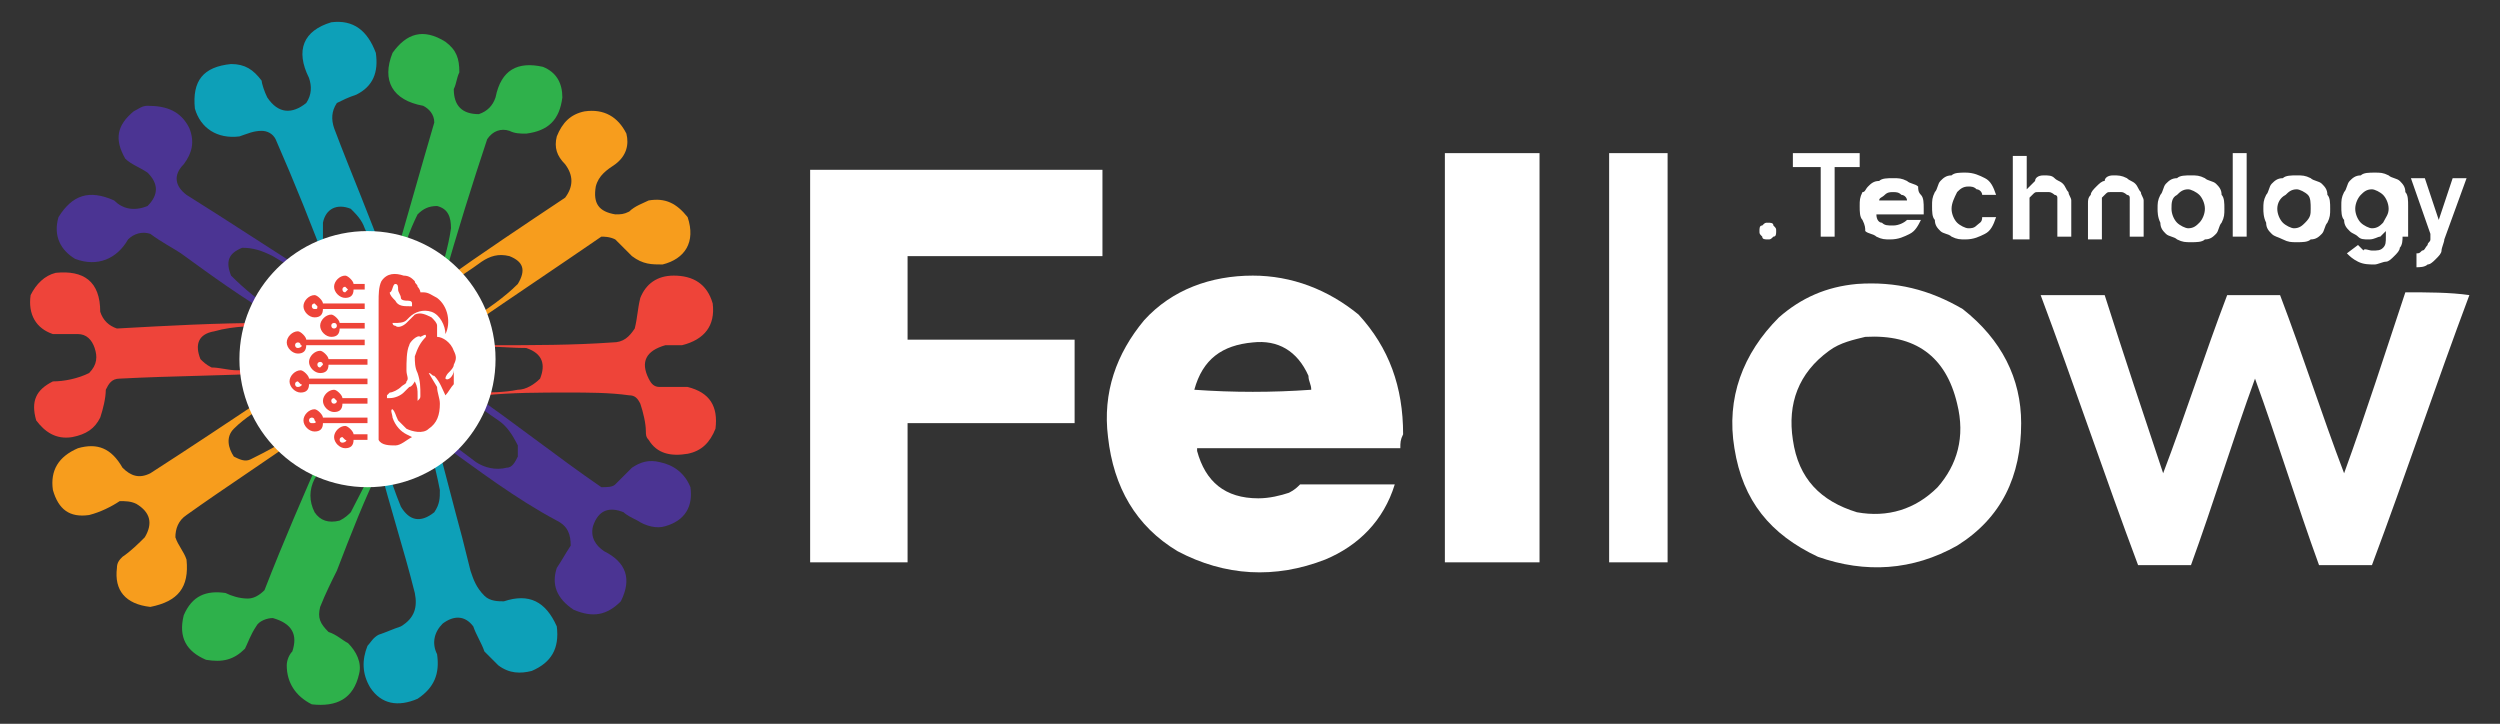 <?xml version="1.0" encoding="utf-8"?>
<!-- Generator: Adobe Illustrator 24.3.0, SVG Export Plug-In . SVG Version: 6.00 Build 0)  -->
<svg version="1.1" id="Layer_1" xmlns="http://www.w3.org/2000/svg" xmlns:xlink="http://www.w3.org/1999/xlink" x="0px" y="0px"
	 viewBox="0 0 89.8 26" style="enable-background:new 0 0 89.8 26;" xml:space="preserve">
<rect x="0" y="0" width="89.8" height="26" fill="#333333" stroke="none"/>
<style type="text/css">
	.st0{fill-rule:evenodd;clip-rule:evenodd;fill:#0C1B1B;}
	.st1{fill-rule:evenodd;clip-rule:evenodd;fill:#0C1B1C;}
	.st2{fill-rule:evenodd;clip-rule:evenodd;fill:#0C1C1C;}
	.st3{fill:#EE463B;}
	.st4{fill-rule:evenodd;clip-rule:evenodd;fill:#0DA0B8;}
	.st5{fill-rule:evenodd;clip-rule:evenodd;fill:#2FB14B;}
	.st6{fill-rule:evenodd;clip-rule:evenodd;fill:#4B3493;}
	.st7{fill-rule:evenodd;clip-rule:evenodd;fill:#F79D1D;}
	.st8{fill-rule:evenodd;clip-rule:evenodd;fill:#EE443A;}
	.st9{fill-rule:evenodd;clip-rule:evenodd;fill:#EE4439;}
	.st10{fill-rule:evenodd;clip-rule:evenodd;fill:#F4847C;}
	.st11{fill-rule:evenodd;clip-rule:evenodd;fill:#2EB14B;}
	.st12{fill-rule:evenodd;clip-rule:evenodd;fill:#FFFFFF;}
	.st13{fill:#EE4439;}
	.st14{fill:#FFFFFF;}
</style>
<g>
	<g>
		<path class="st12" d="M55.3,5.5c0,4.9,0,9.8,0,14.7c-1.1,0-2.2,0-3.4,0c0-4.9,0-9.8,0-14.7C53,5.5,54.1,5.5,55.3,5.5z"/>
	</g>
	<g>
		<path class="st12" d="M57.8,5.5c0.7,0,1.4,0,2.1,0c0,4.9,0,9.8,0,14.7c-0.7,0-1.4,0-2.1,0C57.8,15.3,57.8,10.4,57.8,5.5z"/>
	</g>
	<g>
		<path class="st12" d="M32.6,12.2c2,0,4,0,6,0c0,1,0,2,0,3c-2,0-4,0-6,0c0,1.7,0,3.3,0,5c-1.2,0-2.3,0-3.5,0c0-4.7,0-9.4,0-14.1
			c3.5,0,7,0,10.5,0c0,1,0,2.1,0,3.1c-2.3,0-4.7,0-7,0C32.6,10.2,32.6,11.2,32.6,12.2z"/>
	</g>
	<g>
		<path class="st12" d="M86.4,10.5c0.8,0,1.6,0,2.3,0.1c-1.2,3.2-2.3,6.5-3.5,9.7c-0.6,0-1.3,0-1.9,0c-0.8-2.2-1.5-4.5-2.3-6.7
			c-0.8,2.2-1.5,4.5-2.3,6.7c-0.6,0-1.3,0-1.9,0c-1.2-3.2-2.3-6.5-3.5-9.7c0.8,0,1.6,0,2.3,0c0.7,2.2,1.4,4.3,2.1,6.4
			c0.8-2.1,1.5-4.3,2.3-6.4c0.6,0,1.3,0,1.9,0c0.8,2.1,1.5,4.3,2.3,6.4C85,14.8,85.7,12.6,86.4,10.5z"/>
	</g>
	<path class="st12" d="M70.5,11.1c-1.2-0.7-2.4-1-3.8-0.9c-1.1,0.1-2,0.5-2.8,1.2c-1.3,1.3-1.9,2.9-1.6,4.7c0.3,1.9,1.3,3.1,3,3.9
		c1.7,0.6,3.4,0.5,5-0.4c1.6-1,2.3-2.5,2.3-4.4C72.6,13.6,71.9,12.2,70.5,11.1z M69.6,17.5c-0.8,0.8-1.8,1.1-2.9,0.9
		c-1.3-0.4-2.1-1.2-2.3-2.6c-0.2-1.3,0.2-2.4,1.3-3.2c0.4-0.3,0.9-0.4,1.3-0.5c1.8-0.1,2.9,0.7,3.3,2.4
		C70.6,15.7,70.3,16.7,69.6,17.5z"/>
	<path class="st12" d="M48.8,11.3c-1.1-0.9-2.4-1.4-3.8-1.4c-1.5,0-2.9,0.5-3.9,1.6c-1,1.2-1.5,2.6-1.3,4.2c0.2,1.8,1,3.2,2.5,4.1
		c1.7,0.9,3.5,1,5.3,0.3c1.2-0.5,2.1-1.4,2.5-2.7c-1.1,0-2.3,0-3.4,0c-0.1,0.1-0.2,0.2-0.4,0.3c-0.3,0.1-0.7,0.2-1.1,0.2
		c-1.2,0-1.9-0.6-2.2-1.7c0,0,0-0.1,0-0.1c2.4,0,4.8,0,7.3,0c0-0.2,0-0.3,0.1-0.5C50.4,13.9,49.9,12.5,48.8,11.3z M42.9,14
		C42.9,14,42.9,14,42.9,14c0.3-1.1,1-1.6,2.1-1.7c0.9-0.1,1.6,0.3,2,1.2c0,0.2,0.1,0.3,0.1,0.5C45.7,14.1,44.3,14.1,42.9,14z"/>
</g>
<g>
	<path class="st14" d="M63.2,8.3c0-0.1,0-0.2,0.1-0.2C63.4,8,63.4,8,63.5,8c0.1,0,0.2,0,0.2,0.1c0.1,0.1,0.1,0.1,0.1,0.2
		c0,0.1,0,0.2-0.1,0.2c-0.1,0.1-0.1,0.1-0.2,0.1c-0.1,0-0.2,0-0.2-0.1C63.2,8.4,63.2,8.4,63.2,8.3z"/>
	<path class="st14" d="M65.3,6h-0.9V5.5h2.4V6h-0.9v2.5h-0.5V6z"/>
	<path class="st14" d="M68,8.1c0.2,0,0.4-0.1,0.5-0.2H69c-0.1,0.2-0.2,0.4-0.4,0.5c-0.2,0.1-0.4,0.2-0.7,0.2c-0.2,0-0.3,0-0.5-0.1
		c-0.1-0.1-0.3-0.1-0.4-0.2C67,8.2,67,8.1,66.9,7.9c-0.1-0.1-0.1-0.3-0.1-0.5c0-0.2,0-0.3,0.1-0.5C67,6.9,67,6.8,67.1,6.7
		c0.1-0.1,0.2-0.2,0.4-0.2c0.1-0.1,0.3-0.1,0.5-0.1c0.2,0,0.3,0,0.5,0.1c0.1,0.1,0.3,0.1,0.4,0.2C68.9,6.8,68.9,6.9,69,7
		c0.1,0.1,0.1,0.3,0.1,0.5c0,0,0,0.1,0,0.1c0,0,0,0.1,0,0.1h-1.7c0,0.2,0.1,0.3,0.2,0.3C67.7,8.1,67.8,8.1,68,8.1z M68.5,7.2
		c0-0.1-0.1-0.2-0.2-0.2c-0.1-0.1-0.2-0.1-0.3-0.1c-0.1,0-0.2,0-0.3,0.1c-0.1,0.1-0.2,0.1-0.2,0.2H68.5z"/>
	<path class="st14" d="M70.1,7.5c0,0.2,0.1,0.4,0.2,0.5c0.1,0.1,0.3,0.2,0.4,0.2c0.1,0,0.2,0,0.3-0.1c0.1-0.1,0.2-0.1,0.2-0.3h0.5
		c-0.1,0.3-0.2,0.5-0.4,0.6c-0.2,0.1-0.4,0.2-0.7,0.2c-0.2,0-0.3,0-0.5-0.1c-0.1-0.1-0.3-0.1-0.4-0.2c-0.1-0.1-0.2-0.2-0.2-0.4
		c-0.1-0.1-0.1-0.3-0.1-0.5c0-0.2,0-0.3,0.1-0.5c0.1-0.1,0.1-0.3,0.2-0.4c0.1-0.1,0.2-0.2,0.4-0.2c0.1-0.1,0.3-0.1,0.5-0.1
		c0.3,0,0.5,0.1,0.7,0.2c0.2,0.1,0.3,0.3,0.4,0.6h-0.5c0-0.1-0.1-0.2-0.2-0.2c-0.1-0.1-0.2-0.1-0.3-0.1c-0.2,0-0.3,0.1-0.4,0.2
		C70.2,7.1,70.1,7.3,70.1,7.5z"/>
	<path class="st14" d="M72.8,8.6h-0.5v-3h0.5V8.6z M73.4,6.3c0.2,0,0.3,0,0.4,0.1c0.1,0.1,0.2,0.1,0.3,0.2c0.1,0.1,0.1,0.2,0.2,0.3
		c0,0.1,0.1,0.2,0.1,0.3v1.3h-0.5V7.3c0-0.1,0-0.1,0-0.2c0-0.1-0.1-0.1-0.1-0.1c0,0-0.1-0.1-0.2-0.1c-0.1,0-0.1,0-0.2,0
		c-0.1,0-0.1,0-0.2,0c-0.1,0-0.1,0-0.2,0.1c0,0-0.1,0.1-0.1,0.1c0,0.1,0,0.1,0,0.2v1.3h-0.5l0.2-1.2c0-0.1,0-0.2,0.1-0.3
		c0-0.1,0.1-0.2,0.1-0.3c0.1-0.1,0.2-0.2,0.3-0.3C73.1,6.4,73.2,6.3,73.4,6.3z"/>
	<path class="st14" d="M75.9,6.3c0.2,0,0.3,0,0.5,0.1c0.1,0.1,0.2,0.1,0.3,0.2c0.1,0.1,0.1,0.2,0.2,0.3c0,0.1,0.1,0.2,0.1,0.3v1.3
		h-0.5V7.3c0-0.1,0-0.1,0-0.2c0-0.1-0.1-0.1-0.1-0.1c0,0-0.1-0.1-0.2-0.1c-0.1,0-0.1,0-0.2,0c-0.1,0-0.1,0-0.2,0
		c-0.1,0-0.1,0-0.2,0.1c0,0-0.1,0.1-0.1,0.1c0,0.1,0,0.1,0,0.2v1.3h-0.5V7.3c0-0.1,0-0.2,0.1-0.3c0-0.1,0.1-0.2,0.2-0.3
		c0.1-0.1,0.2-0.2,0.3-0.2C75.6,6.4,75.7,6.3,75.9,6.3z"/>
	<path class="st14" d="M77.5,7.5c0-0.2,0-0.3,0.1-0.5c0.1-0.1,0.1-0.3,0.2-0.4c0.1-0.1,0.2-0.2,0.4-0.2c0.1-0.1,0.3-0.1,0.5-0.1
		c0.2,0,0.3,0,0.5,0.1c0.1,0.1,0.3,0.1,0.4,0.2c0.1,0.1,0.2,0.2,0.2,0.4c0.1,0.1,0.1,0.3,0.1,0.5c0,0.2,0,0.3-0.1,0.5
		c-0.1,0.1-0.1,0.3-0.2,0.4c-0.1,0.1-0.2,0.2-0.4,0.2c-0.1,0.1-0.3,0.1-0.5,0.1c-0.2,0-0.3,0-0.5-0.1c-0.1-0.1-0.3-0.1-0.4-0.2
		c-0.1-0.1-0.2-0.2-0.2-0.4C77.5,7.8,77.5,7.6,77.5,7.5z M78,7.5c0,0.2,0.1,0.4,0.2,0.5c0.1,0.1,0.3,0.2,0.4,0.2
		c0.2,0,0.3-0.1,0.4-0.2c0.1-0.1,0.2-0.3,0.2-0.5c0-0.2-0.1-0.4-0.2-0.5c-0.1-0.1-0.3-0.2-0.4-0.2c-0.2,0-0.3,0.1-0.4,0.2
		C78,7.1,78,7.3,78,7.5z"/>
	<path class="st14" d="M80.2,5.5h0.5v3h-0.5V5.5z"/>
	<path class="st14" d="M81.3,7.5c0-0.2,0-0.3,0.1-0.5c0.1-0.1,0.1-0.3,0.2-0.4c0.1-0.1,0.2-0.2,0.4-0.2c0.1-0.1,0.3-0.1,0.5-0.1
		c0.2,0,0.3,0,0.5,0.1c0.1,0.1,0.3,0.1,0.4,0.2c0.1,0.1,0.2,0.2,0.2,0.4c0.1,0.1,0.1,0.3,0.1,0.5c0,0.2,0,0.3-0.1,0.5
		c-0.1,0.1-0.1,0.3-0.2,0.4c-0.1,0.1-0.2,0.2-0.4,0.2c-0.1,0.1-0.3,0.1-0.5,0.1c-0.2,0-0.3,0-0.5-0.1s-0.3-0.1-0.4-0.2
		c-0.1-0.1-0.2-0.2-0.2-0.4C81.3,7.8,81.3,7.6,81.3,7.5z M81.8,7.5c0,0.2,0.1,0.4,0.2,0.5c0.1,0.1,0.3,0.2,0.4,0.2
		c0.2,0,0.3-0.1,0.4-0.2C83,7.8,83,7.7,83,7.5C83,7.3,83,7.1,82.9,7c-0.1-0.1-0.3-0.2-0.4-0.2c-0.2,0-0.3,0.1-0.4,0.2
		C81.9,7.1,81.8,7.3,81.8,7.5z"/>
	<path class="st14" d="M86.3,8.5c0,0.1,0,0.3-0.1,0.4C86.2,9,86.1,9.1,86,9.2c-0.1,0.1-0.2,0.2-0.3,0.2c-0.1,0-0.3,0.1-0.4,0.1
		c-0.2,0-0.4,0-0.6-0.1c-0.2-0.1-0.3-0.2-0.4-0.3l0.4-0.3c0.1,0.1,0.1,0.1,0.2,0.2C84.9,8.9,85.1,9,85.2,9c0.2,0,0.3,0,0.4-0.1
		c0.1-0.1,0.1-0.2,0.1-0.4V8.3c-0.1,0.1-0.1,0.1-0.2,0.2c-0.1,0-0.2,0.1-0.4,0.1c-0.2,0-0.3,0-0.4-0.1c-0.1-0.1-0.2-0.1-0.3-0.2
		c-0.1-0.1-0.2-0.2-0.2-0.4c-0.1-0.1-0.1-0.3-0.1-0.5c0-0.2,0-0.3,0.1-0.5c0.1-0.1,0.1-0.3,0.2-0.4c0.1-0.1,0.2-0.2,0.4-0.2
		c0.1-0.1,0.3-0.1,0.5-0.1c0.2,0,0.3,0,0.5,0.1c0.1,0.1,0.3,0.1,0.4,0.2c0.1,0.1,0.2,0.2,0.2,0.4c0.1,0.1,0.1,0.3,0.1,0.5V8.5z
		 M85.8,7.5c0-0.2-0.1-0.4-0.2-0.5c-0.1-0.1-0.3-0.2-0.4-0.2c-0.2,0-0.3,0.1-0.4,0.2c-0.1,0.1-0.2,0.3-0.2,0.5
		c0,0.2,0.1,0.4,0.2,0.5c0.1,0.1,0.3,0.2,0.4,0.2c0.2,0,0.3-0.1,0.4-0.2C85.7,7.8,85.8,7.7,85.8,7.5z"/>
	<path class="st14" d="M86.6,6.4h0.5l0.5,1.5l0.5-1.5h0.5l-0.8,2.2c0,0.1-0.1,0.3-0.1,0.4c0,0.1-0.1,0.2-0.2,0.3
		c-0.1,0.1-0.2,0.2-0.3,0.2c-0.1,0.1-0.3,0.1-0.4,0.1V9.1c0.1,0,0.1,0,0.2-0.1c0.1,0,0.1-0.1,0.2-0.2c0-0.1,0.1-0.1,0.1-0.2
		c0-0.1,0-0.2,0-0.2L86.6,6.4z"/>
</g>
<g>
	<g>
		<path class="st4" d="M11.9,0.8c0.8-0.1,1.3,0.3,1.6,1.1c0.1,0.7-0.1,1.2-0.7,1.5c-0.3,0.1-0.5,0.2-0.7,0.3
			c-0.2,0.3-0.2,0.6-0.1,0.9c0.6,1.6,1.3,3.2,1.9,4.9c-0.1,0-0.2,0-0.3,0c-0.2-0.4-0.3-0.9-0.5-1.3c-0.1-0.3-0.3-0.5-0.5-0.7
			c-0.5-0.2-0.9,0-1,0.5c0,0.2,0,0.4,0,0.6c0.1,0.3,0.2,0.7,0.4,1c-0.1,0.1-0.1,0.1-0.2,0.1C11.2,8.1,10.6,6.6,9.9,5
			C9.8,4.8,9.6,4.7,9.4,4.7c-0.3,0-0.5,0.1-0.8,0.2C7.8,5,7.2,4.6,7,3.9c-0.1-1,0.3-1.5,1.3-1.6c0.5,0,0.8,0.2,1.1,0.6
			C9.4,3,9.5,3.3,9.6,3.5C10,4.1,10.5,4.1,11,3.7c0.2-0.3,0.2-0.6,0.1-0.9C10.6,1.8,10.9,1.1,11.9,0.8z"/>
	</g>
	<g>
		<path class="st5" d="M15.9,10.2c0,0-0.1,0.1-0.1,0.1c0,0-0.1-0.1-0.1-0.1c0.2-0.7,0.4-1.3,0.5-2c0-0.4-0.1-0.7-0.5-0.8
			c-0.3,0-0.5,0.1-0.7,0.3c-0.3,0.6-0.5,1.2-0.7,1.9c-0.1,0-0.1,0-0.2,0c0.5-1.7,1-3.5,1.5-5.2c0-0.3-0.2-0.5-0.4-0.6
			c-1.1-0.2-1.5-0.9-1.1-1.9c0.5-0.7,1.1-0.9,1.9-0.4c0.4,0.3,0.5,0.6,0.5,1.1c-0.1,0.2-0.1,0.4-0.2,0.6c0,0.6,0.3,0.9,0.9,0.9
			c0.3-0.1,0.5-0.3,0.6-0.6c0.2-1,0.8-1.3,1.7-1.1c0.5,0.2,0.7,0.6,0.7,1.1c-0.1,0.8-0.5,1.2-1.3,1.3c-0.2,0-0.4,0-0.6-0.1
			c-0.3-0.1-0.6,0-0.8,0.3C17,6.5,16.4,8.4,15.9,10.2z"/>
	</g>
	<g>
		<path class="st6" d="M5.3,3.8c0.7,0,1.2,0.2,1.5,0.8c0.2,0.5,0.1,0.9-0.2,1.3C6.2,6.3,6.3,6.7,6.7,7c1.6,1,3.1,2,4.7,3
			c0,0-0.1,0.1-0.1,0.1c-0.5-0.3-1-0.6-1.5-0.9C9.4,9,9.1,8.9,8.7,8.9c-0.5,0.2-0.6,0.5-0.4,1c0.5,0.5,1,0.9,1.6,1.3
			c0.1,0.1,0.1,0.1,0,0.2c-1.2-0.7-2.3-1.5-3.4-2.3C6.2,8.9,5.8,8.7,5.4,8.4c-0.3-0.1-0.6,0-0.8,0.2c-0.4,0.7-1.1,1-1.9,0.7
			C2.2,9,1.9,8.5,2.1,7.8c0.5-0.8,1.1-1,2-0.6c0.3,0.3,0.7,0.4,1.2,0.2c0.4-0.4,0.4-0.8,0-1.2C5,6,4.7,5.9,4.5,5.7
			C4.1,5,4.2,4.5,4.8,4C5,3.9,5.1,3.8,5.3,3.8z"/>
	</g>
	<g>
		<path class="st7" d="M15.8,10.2c0,0,0.1,0,0.1-0.1c1.4-1,2.9-2,4.4-3c0.3-0.4,0.3-0.8,0-1.2c-0.3-0.3-0.4-0.6-0.3-1
			c0.2-0.5,0.5-0.8,1-0.9c0.7-0.1,1.2,0.2,1.5,0.8c0.1,0.4,0,0.8-0.4,1.1c-0.3,0.2-0.6,0.4-0.7,0.8c-0.1,0.6,0.1,0.9,0.7,1
			c0.2,0,0.3,0,0.5-0.1c0.2-0.2,0.5-0.3,0.7-0.4c0.6-0.1,1,0.1,1.4,0.6c0.3,0.9-0.1,1.5-0.9,1.7c-0.4,0-0.7,0-1.1-0.3
			c-0.2-0.2-0.4-0.4-0.6-0.6c-0.2-0.1-0.4-0.1-0.5-0.1c-1.6,1.1-3.1,2.1-4.7,3.2c-0.1-0.1-0.1-0.1,0-0.2c0.6-0.4,1.2-0.8,1.7-1.3
			c0.3-0.5,0.2-0.8-0.3-1c-0.4-0.1-0.7,0-1,0.2c-0.4,0.3-0.9,0.6-1.3,0.9C15.9,10.4,15.9,10.3,15.8,10.2z"/>
	</g>
	<g>
		<path class="st8" d="M2,9.8c1-0.1,1.6,0.3,1.6,1.4c0.1,0.3,0.3,0.5,0.6,0.6c1.8-0.1,3.6-0.2,5.4-0.2c0.1,0,0.2,0,0.4,0
			c0,0,0,0.1,0,0.1c-0.8,0-1.6,0-2.3,0.2c-0.6,0.1-0.7,0.5-0.5,1c0.1,0.1,0.2,0.2,0.4,0.3c0.3,0,0.6,0.1,0.9,0.1c0.4,0,0.9,0,1.3,0
			c0,0,0,0.1,0,0.1c-1.8,0.1-3.6,0.1-5.5,0.2C4,13.6,3.9,13.8,3.8,14c0,0.3-0.1,0.7-0.2,1c-0.2,0.4-0.5,0.6-1,0.7
			c-0.6,0.1-1-0.2-1.3-0.6c-0.2-0.7,0-1.1,0.6-1.4c0.4,0,0.9-0.1,1.3-0.3c0.3-0.3,0.3-0.6,0.2-0.9C3.3,12.2,3.1,12,2.8,12
			c-0.3,0-0.6,0-0.9,0c-0.6-0.2-0.9-0.7-0.8-1.4C1.3,10.2,1.6,9.9,2,9.8z"/>
	</g>
	<g>
		<path class="st9" d="M17.1,12.5c0,0,0-0.1,0-0.1c0.2,0,0.4,0,0.6,0c1.4,0,2.9,0,4.3-0.1c0.4,0,0.6-0.2,0.8-0.5
			c0.1-0.4,0.1-0.7,0.2-1.1c0.2-0.5,0.6-0.8,1.2-0.8c0.7,0,1.2,0.3,1.4,1c0.1,0.8-0.3,1.3-1.1,1.5c-0.2,0-0.4,0-0.6,0
			c-0.7,0.2-0.9,0.6-0.6,1.2c0.1,0.2,0.2,0.3,0.4,0.3c0.3,0,0.6,0,1,0c0.8,0.2,1.1,0.7,1,1.5c-0.2,0.5-0.5,0.8-1,0.9
			c-0.6,0.1-1.1,0-1.4-0.5c-0.1-0.1-0.1-0.2-0.1-0.3c0-0.3-0.1-0.7-0.2-1c-0.1-0.2-0.2-0.3-0.4-0.3c-0.7-0.1-1.5-0.1-2.2-0.1
			c-1,0-2,0-3,0.1c-0.1,0-0.2,0-0.3,0c0,0,0,0,0-0.1c0.5,0,1,0,1.5-0.1c0.3,0,0.6-0.2,0.8-0.4c0.2-0.5,0.1-0.9-0.5-1.1
			C18.2,12.5,17.6,12.4,17.1,12.5z"/>
	</g>
	<g>
		<path class="st10" d="M17.7,12.3c-0.2,0-0.4,0-0.6,0c0,0,0,0.1,0,0.1c0,0,0-0.1,0-0.1C17.3,12.3,17.5,12.3,17.7,12.3z"/>
	</g>
	<g>
		<path class="st7" d="M9.8,14.1c0.1,0.1,0.1,0.2,0,0.3c-0.5,0.3-1,0.6-1.4,1c-0.3,0.3-0.2,0.7,0,1c0.2,0.1,0.4,0.2,0.6,0.1
			c0.6-0.3,1.2-0.6,1.7-1c0.1,0,0.1,0,0.2,0.1c-1.4,1-2.8,1.9-4.2,2.9c-0.3,0.2-0.4,0.5-0.4,0.8c0.1,0.3,0.3,0.5,0.4,0.8
			c0.1,1-0.3,1.5-1.3,1.7c-0.9-0.1-1.3-0.6-1.2-1.4c0-0.2,0.1-0.3,0.2-0.4c0.3-0.2,0.6-0.5,0.8-0.7c0.3-0.5,0.2-0.9-0.3-1.2
			C4.7,18,4.5,18,4.3,18c-0.3,0.2-0.7,0.4-1.1,0.5c-0.7,0.1-1.1-0.2-1.3-0.9c-0.1-0.7,0.2-1.2,0.9-1.5c0.7-0.2,1.2,0,1.6,0.7
			c0.3,0.3,0.6,0.4,1,0.2C6.8,16.1,8.3,15.1,9.8,14.1z"/>
	</g>
	<g>
		<path class="st6" d="M15.8,15.9C15.8,15.9,15.8,15.8,15.8,15.9c0-0.2,0-0.2,0.1-0.2c0.4,0.3,0.8,0.6,1.2,0.9
			c0.3,0.2,0.7,0.3,1.1,0.2c0.2,0,0.3-0.2,0.4-0.4c0-0.1,0-0.2,0-0.4c-0.2-0.4-0.4-0.7-0.7-0.9c-0.3-0.2-0.7-0.5-1-0.7
			c-0.1-0.1-0.1-0.2,0-0.3c1.6,1.1,3.1,2.3,4.7,3.4c0.2,0,0.4,0,0.5-0.1c0.2-0.2,0.4-0.4,0.6-0.6c0.3-0.2,0.6-0.3,1-0.2
			c0.5,0.1,0.9,0.4,1.1,0.9c0.1,0.7-0.2,1.2-0.9,1.4c-0.3,0.1-0.7,0-1-0.2c-0.2-0.1-0.4-0.2-0.5-0.3c-0.5-0.2-0.9-0.1-1.1,0.5
			c-0.1,0.4,0.1,0.7,0.4,0.9c0.8,0.4,1,1,0.6,1.8c-0.5,0.5-1,0.6-1.7,0.3c-0.6-0.4-0.8-0.9-0.6-1.5c0.2-0.3,0.3-0.5,0.5-0.8
			c0-0.4-0.1-0.7-0.5-0.9C18.5,17.9,17.2,16.9,15.8,15.9z"/>
	</g>
	<g>
		<path class="st4" d="M15.7,15.8C15.8,15.8,15.8,15.9,15.7,15.8c0,0.1,0,0.1,0,0.1c0.3,1.1,0.6,2.3,0.9,3.4
			c0.1,0.4,0.2,0.8,0.3,1.2c0.1,0.3,0.2,0.6,0.5,0.9c0.2,0.2,0.5,0.2,0.7,0.2c0.9-0.3,1.5,0,1.9,0.9c0.1,0.8-0.2,1.3-0.9,1.6
			c-0.4,0.1-0.8,0.1-1.2-0.2c-0.2-0.2-0.3-0.3-0.5-0.5c-0.1-0.3-0.3-0.6-0.4-0.9c-0.3-0.4-0.7-0.4-1.1-0.1c-0.3,0.3-0.4,0.7-0.2,1.1
			c0.1,0.7-0.1,1.2-0.7,1.6c-0.7,0.3-1.3,0.2-1.7-0.4c-0.3-0.5-0.3-1-0.1-1.5c0.1-0.1,0.2-0.3,0.4-0.4c0.3-0.1,0.5-0.2,0.8-0.3
			c0.5-0.3,0.6-0.7,0.5-1.2c-0.4-1.6-0.9-3.1-1.3-4.7c0.1,0,0.2,0,0.3,0c0.1,0.6,0.3,1.1,0.5,1.6c0.3,0.5,0.7,0.6,1.2,0.2
			c0.2-0.3,0.2-0.5,0.2-0.8c-0.1-0.5-0.2-1-0.4-1.5C15.6,15.9,15.7,15.9,15.7,15.8z"/>
	</g>
	<g>
		<path class="st11" d="M11.6,16.2c0.1,0,0.2,0,0.2,0.1c-0.1,0.3-0.3,0.6-0.5,0.9c-0.2,0.4-0.2,0.8,0,1.2c0.2,0.3,0.5,0.4,0.9,0.3
			c0.2-0.1,0.3-0.2,0.4-0.3c0.3-0.6,0.6-1.1,0.8-1.7c0.1,0,0.2-0.1,0.3,0c-0.6,1.2-1.1,2.5-1.6,3.8c-0.2,0.4-0.4,0.8-0.6,1.3
			c-0.1,0.4,0,0.6,0.3,0.9c0.3,0.1,0.5,0.3,0.7,0.4c0.3,0.3,0.5,0.7,0.4,1.1c-0.2,0.9-0.8,1.2-1.7,1.1c-0.6-0.3-0.9-0.8-0.9-1.4
			c0-0.2,0.1-0.4,0.2-0.5c0.2-0.6,0-1-0.7-1.2c-0.2,0-0.5,0.1-0.6,0.3c-0.2,0.3-0.3,0.6-0.4,0.8c-0.4,0.4-0.8,0.5-1.4,0.4
			c-0.7-0.3-1-0.8-0.8-1.6c0.3-0.7,0.8-0.9,1.5-0.8c0.2,0.1,0.5,0.2,0.8,0.2c0.2,0,0.4-0.1,0.6-0.3C10.2,19.4,10.9,17.8,11.6,16.2z"
			/>
	</g>
	<circle class="st12" cx="13.2" cy="12.9" r="4.6"/>
	<g>
		<g>
			<path class="st9" d="M16,13.6C16,13.6,16,13.6,16,13.6C16,13.6,16,13.6,16,13.6c0-0.1,0.1-0.2,0.1-0.2c0.1-0.1,0.2-0.2,0.2-0.3
				c0.1-0.2,0.1-0.3,0-0.5c-0.1-0.3-0.4-0.5-0.6-0.5c0,0,0-0.3,0-0.4c0-0.1-0.1-0.2-0.2-0.3c-0.2-0.1-0.4-0.2-0.6-0.1
				c-0.1,0.1-0.2,0.2-0.3,0.3c-0.1,0.1-0.3,0.2-0.4,0.1c-0.1,0-0.1-0.1-0.1-0.1c0,0,0,0,0.1,0c0.1,0,0.3,0,0.4-0.1
				c0,0,0.1-0.1,0.1-0.1c0.2-0.2,0.5-0.3,0.8-0.2c0.3,0.1,0.5,0.5,0.5,0.8c0.2-0.4,0.1-1-0.3-1.3c-0.2-0.1-0.3-0.2-0.5-0.2
				c0,0,0,0-0.1,0c0,0,0-0.1-0.1-0.2c0-0.1-0.1-0.1-0.1-0.2c-0.1-0.1-0.2-0.2-0.4-0.2c-0.3-0.1-0.6-0.1-0.8,0.2
				c-0.1,0.2-0.1,0.5-0.1,0.7c0,0.8,0,1.7,0,2.5c0,0.4,0,0.9,0,1.3c0,0.2,0,0.4,0,0.6c0,0.2,0,0.4,0,0.5c0,0,0,0,0,0.1
				c0.1,0.2,0.4,0.2,0.6,0.2c0.2,0,0.4-0.2,0.6-0.3c0,0-0.2-0.1-0.2-0.1c-0.2-0.1-0.4-0.3-0.5-0.6c0-0.1-0.1-0.3,0-0.3
				c0.1,0.1,0.1,0.2,0.2,0.4c0.1,0.1,0.2,0.2,0.3,0.3c0.2,0.1,0.6,0.2,0.8,0c0.3-0.2,0.4-0.5,0.4-0.9c0-0.2-0.1-0.4-0.1-0.6
				c0,0-0.3-0.5-0.3-0.5c0.1,0,0.1,0.1,0.2,0.1c0.2,0.2,0.3,0.5,0.4,0.7c0.1-0.1,0.2-0.3,0.3-0.4c0-0.2,0-0.4,0-0.5
				C16.3,13.5,16.1,13.7,16,13.6z M14.2,10.2C14.2,10.2,14.2,10.2,14.2,10.2c0.1,0,0.1,0.1,0.1,0.2c0,0.1,0.1,0.2,0.1,0.3
				c0,0.1,0.2,0.1,0.2,0.1c0.1,0,0.2,0,0.2,0.1c0,0,0,0.1,0,0.1c0,0-0.1,0-0.1,0c-0.2,0-0.4,0-0.5-0.2c-0.1-0.1-0.2-0.2-0.2-0.3
				C14.1,10.5,14.1,10.2,14.2,10.2z M15.3,12.1C15.3,12.1,15.2,12.1,15.3,12.1c-0.2,0.2-0.3,0.4-0.4,0.7c0,0.2,0,0.4,0.1,0.6
				c0.1,0.3,0.1,0.5,0.1,0.8c0,0.1,0,0.1-0.1,0.2c0,0,0,0,0,0c0,0,0,0,0,0c0-0.1,0-0.1,0-0.2c0-0.2,0-0.3-0.1-0.5
				c0,0-0.1,0.2-0.2,0.2c-0.1,0.1-0.1,0.1-0.2,0.2c-0.1,0.1-0.3,0.2-0.5,0.2c0,0-0.1,0-0.1,0c0,0,0-0.1,0-0.1c0,0,0.1-0.1,0.1-0.1
				c0.1,0,0.3-0.1,0.4-0.2c0.1-0.1,0.2-0.1,0.2-0.2c0.1-0.1,0-0.2,0-0.4c0-0.3,0-0.7,0.1-0.9c0-0.1,0.3-0.4,0.4-0.3
				C15.3,12,15.3,12,15.3,12.1z"/>
		</g>
		<g>
			<path class="st13" d="M13.1,10.9h-1.5c0-0.1-0.2-0.3-0.3-0.3c-0.2,0-0.4,0.2-0.4,0.4c0,0.2,0.2,0.4,0.4,0.4
				c0.2,0,0.3-0.1,0.3-0.3h1.5V10.9z M11.3,11.1c-0.1,0-0.1-0.1-0.1-0.1c0-0.1,0.1-0.1,0.1-0.1s0.1,0.1,0.1,0.1
				C11.4,11.1,11.4,11.1,11.3,11.1z"/>
			<path class="st13" d="M13.1,11.6h-0.9c0-0.1-0.2-0.3-0.3-0.3c-0.2,0-0.4,0.2-0.4,0.4c0,0.2,0.2,0.4,0.4,0.4
				c0.2,0,0.3-0.1,0.3-0.3h0.9V11.6z M12,11.8c-0.1,0-0.1-0.1-0.1-0.1c0-0.1,0.1-0.1,0.1-0.1c0.1,0,0.1,0.1,0.1,0.1
				C12.1,11.8,12,11.8,12,11.8z"/>
			<path class="st13" d="M13.1,10.2h-0.4c0-0.1-0.2-0.3-0.3-0.3c-0.2,0-0.4,0.2-0.4,0.4c0,0.2,0.2,0.4,0.4,0.4
				c0.2,0,0.3-0.1,0.3-0.3h0.4V10.2z M12.4,10.5c-0.1,0-0.1-0.1-0.1-0.1c0-0.1,0.1-0.1,0.1-0.1s0.1,0.1,0.1,0.1
				C12.5,10.4,12.4,10.5,12.4,10.5z"/>
			<path class="st13" d="M13.1,12.2h-2.1c0-0.1-0.2-0.3-0.3-0.3c-0.2,0-0.4,0.2-0.4,0.4c0,0.2,0.2,0.4,0.4,0.4
				c0.2,0,0.3-0.1,0.3-0.3h2.1V12.2z M10.7,12.5c-0.1,0-0.1-0.1-0.1-0.1c0-0.1,0.1-0.1,0.1-0.1c0.1,0,0.1,0.1,0.1,0.1
				C10.9,12.4,10.8,12.5,10.7,12.5z"/>
			<path class="st13" d="M13.2,12.9h-1.4c0-0.1-0.2-0.3-0.3-0.3c-0.2,0-0.4,0.2-0.4,0.4c0,0.2,0.2,0.4,0.4,0.4
				c0.2,0,0.3-0.1,0.3-0.3h1.4V12.9z M11.5,13.2c-0.1,0-0.1-0.1-0.1-0.1c0-0.1,0.1-0.1,0.1-0.1c0.1,0,0.1,0.1,0.1,0.1
				C11.6,13.1,11.5,13.2,11.5,13.2z"/>
			<path class="st13" d="M13.2,13.6h-2.1c0-0.1-0.2-0.3-0.3-0.3c-0.2,0-0.4,0.2-0.4,0.4s0.2,0.4,0.4,0.4c0.2,0,0.3-0.1,0.3-0.3h2.1
				V13.6z M10.7,13.9c-0.1,0-0.1-0.1-0.1-0.1c0-0.1,0.1-0.1,0.1-0.1s0.1,0.1,0.1,0.1C10.9,13.8,10.8,13.9,10.7,13.9z"/>
			<path class="st13" d="M13.2,14.3h-0.9c0-0.1-0.2-0.3-0.3-0.3c-0.2,0-0.4,0.2-0.4,0.4c0,0.2,0.2,0.4,0.4,0.4
				c0.2,0,0.3-0.1,0.3-0.3h0.9V14.3z M12,14.5c-0.1,0-0.1-0.1-0.1-0.1c0-0.1,0.1-0.1,0.1-0.1s0.1,0.1,0.1,0.1
				C12.1,14.5,12,14.5,12,14.5z"/>
			<path class="st13" d="M13.2,15h-1.6c0-0.1-0.2-0.3-0.3-0.3c-0.2,0-0.4,0.2-0.4,0.4c0,0.2,0.2,0.4,0.4,0.4c0.2,0,0.3-0.1,0.3-0.3
				h1.6V15z M11.2,15.2c-0.1,0-0.1-0.1-0.1-0.1c0-0.1,0.1-0.1,0.1-0.1c0.1,0,0.1,0.1,0.1,0.1C11.4,15.2,11.3,15.2,11.2,15.2z"/>
			<path class="st13" d="M13.2,15.6h-0.5c0-0.1-0.2-0.3-0.3-0.3c-0.2,0-0.4,0.2-0.4,0.4c0,0.2,0.2,0.4,0.4,0.4
				c0.2,0,0.3-0.1,0.3-0.3h0.5V15.6z M12.3,15.9c-0.1,0-0.1-0.1-0.1-0.1c0-0.1,0.1-0.1,0.1-0.1s0.1,0.1,0.1,0.1
				C12.5,15.8,12.4,15.9,12.3,15.9z"/>
		</g>
	</g>
</g>
</svg>
